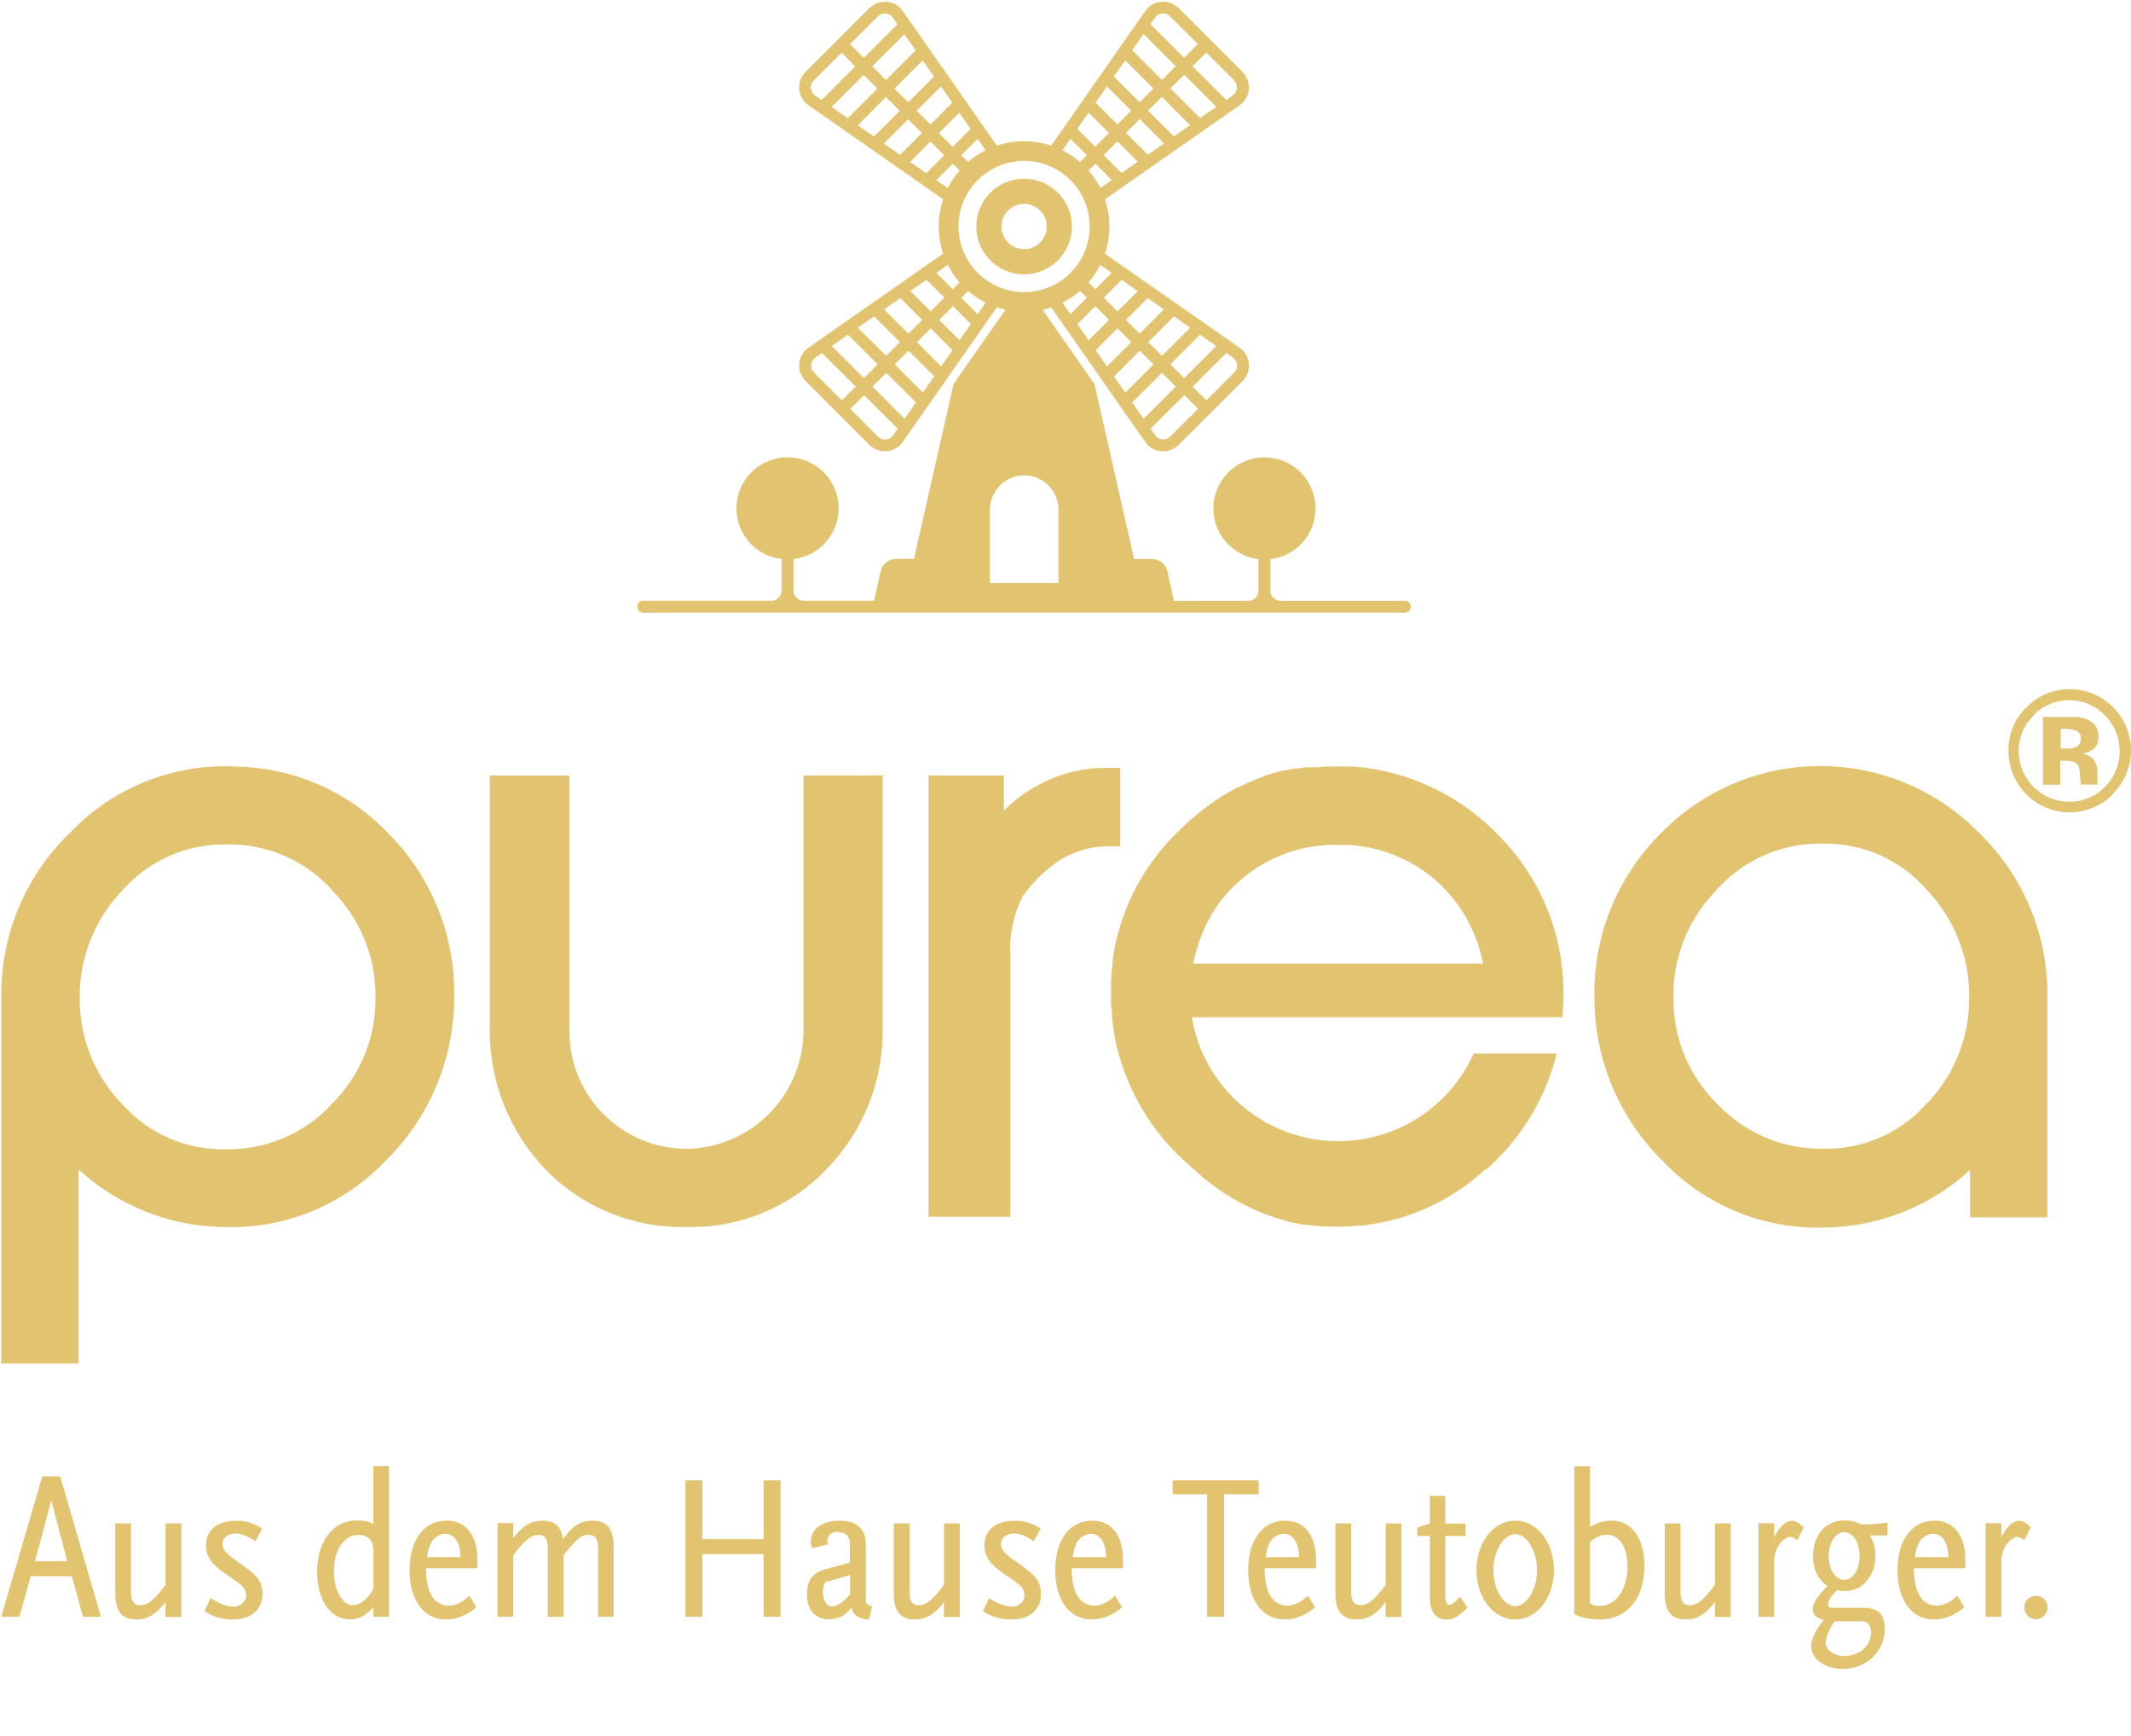 <svg xmlns="http://www.w3.org/2000/svg" viewBox="0 0 249.16 203"><defs><style>.cls-1{fill:none;}.cls-2,.cls-3,.cls-4{fill:#e2c370;}.cls-3{mix-blend-mode:multiply;}.cls-4{fill-rule:evenodd;}.cls-5{isolation:isolate;}</style></defs><g class="cls-5"><g id="Ebene_2"><g id="Ebene_1-2"><g id="Design"><path class="cls-2" d="m93.95,120.7c-.13,7.51-6.21,13.56-13.72,13.65-7.53-.04-13.62-6.13-13.65-13.65v-30.01h-9.31v29.23c-.17,6.23,2.16,12.28,6.46,16.79,4.31,4.47,10.3,6.93,16.51,6.78,6.18.17,12.14-2.29,16.4-6.76,4.37-4.48,6.73-10.54,6.56-16.79v-29.26h-9.25v30.01Z"></path><path class="cls-2" d="m130.99,89.8h-1.29c-2.87-.08-5.72.6-8.24,1.98-1.51.79-2.89,1.81-4.09,3.02v-4.11h-8.8v51.6h9.56v-30.6c-.13-2.37.36-4.73,1.43-6.85.99-1.41,2.19-2.66,3.56-3.69,1.88-1.44,4.19-2.21,6.56-2.18h1.29v-9.17Z"></path><path class="cls-2" d="m27.46,89.63c-7.24-.33-14.27,2.5-19.27,7.75C3,102.38.09,109.29.15,116.5v42.95h9.04v-22.69c4.56,4.19,10.49,6.59,16.69,6.73,7.22.32,14.23-2.5,19.21-7.75,5.19-5.1,8.09-12.1,8.02-19.37.07-6.98-2.62-13.7-7.49-18.69-4.7-5.05-11.26-7.96-18.16-8.03Zm11.17,39.68c-3.2,3.33-7.64,5.18-12.26,5.09-4.51.1-8.84-1.74-11.88-5.06-3.27-3.26-5.13-7.68-5.17-12.3-.13-4.89,1.73-9.62,5.17-13.11,3.02-3.34,7.33-5.22,11.83-5.17h.96c4.57.12,8.87,2.18,11.83,5.66,3.2,3.37,4.93,7.88,4.79,12.53-.01,4.65-1.92,9.09-5.27,12.31v.05Z"></path><path class="cls-3" d="m231.37,97.38c-10.05-10.25-26.5-10.41-36.75-.36-.24.24-.48.48-.71.72-4.87,4.99-7.57,11.71-7.49,18.69-.07,7.28,2.83,14.27,8.02,19.37,4.98,5.25,11.98,8.07,19.21,7.75,6.19-.14,12.13-2.54,16.69-6.73v5.54h9.04v-25.83c.08-7.22-2.82-14.14-8.01-19.16Zm-6.3,31.9c-3.05,3.32-7.38,5.16-11.88,5.06-4.62.08-9.06-1.76-12.26-5.09-3.37-3.23-5.27-7.69-5.27-12.36-.14-4.65,1.59-9.16,4.79-12.53,2.96-3.49,7.26-5.56,11.83-5.7h.96c4.5-.06,8.81,1.82,11.83,5.17,3.43,3.49,5.3,8.22,5.17,13.11-.03,4.63-1.89,9.06-5.17,12.34Z"></path><path class="cls-3" d="m177.25,99.97c-.53-.65-1.08-1.29-1.69-1.92-4.5-4.88-10.68-7.88-17.3-8.41h-2.8c-.44,0-.87,0-1.29.09h-1.49l-.97.14h-.27l-.36.06-.84.18h-.23l-.67.17-.35.09-.68.22c-.22,0-.44.17-.67.25l-.96.37c-.67.27-1.29.57-1.98.9h-.09c-2.47,1.33-4.73,3.01-6.72,5-3.67,3.49-6.24,7.98-7.39,12.92h0c-.17.75-.3,1.52-.41,2.3,0,.08,0,.16,0,.25-.09.74-.16,1.5-.19,2.26v1.98c0,.44,0,.85.08,1.29.08.44,0,.75.06,1.11s.12.9.18,1.29c.06.39.13.89.22,1.29,0,.25.12.49.18.75,1.22,4.94,3.84,9.42,7.54,12.92.58.56,1.18,1.07,1.77,1.58,3.41,3.11,7.61,5.23,12.14,6.12h.1c.53.08,1.07.13,1.6.18s.96.08,1.43.09h2.03c.58,0,1.14-.06,1.69-.12h.25c.32,0,.65-.08.97-.12l.71-.12.4-.06.58-.12.74-.17.84-.21.35-.1.5-.16c3.41-1.11,6.55-2.93,9.21-5.33l.25-.21v.12c.53-.48,1.06-.98,1.56-1.51,3.28-3.37,5.6-7.55,6.73-12.12h-9.7c-.7,1.54-1.61,2.96-2.71,4.24-6.27,7.25-17.24,8.05-24.49,1.77-3.06-2.64-5.1-6.27-5.76-10.26h43.36c0-.76.1-1.52.1-2.31v-.26c.06-5.95-1.9-11.74-5.57-16.43Zm-4.06,12.72h-33.69c.27-1.3.66-2.58,1.19-3.8.03-.1.07-.19.12-.28.12-.26.23-.52.36-.77h0c1.04-2.05,2.51-3.85,4.31-5.28,2.19-1.79,4.8-2.99,7.58-3.5l.92-.13c.36,0,.74-.09,1.1-.12s.81,0,1.23,0h1.08c5.46.19,10.48,3.01,13.47,7.58l.08.13c.18.28.36.58.53.88.93,1.67,1.59,3.47,1.96,5.35l-.25-.05Z"></path><path class="cls-2" d="m247.01,92.93c-2.8,2.78-7.33,2.75-10.1-.05-1.35-1.36-2.09-3.2-2.07-5.12-.04-1.96.78-3.85,2.23-5.17,1.31-1.29,3.08-2.01,4.92-2,3.96,0,7.16,3.22,7.16,7.18,0,1.92-.78,3.76-2.15,5.1v.05Zm-9.21-9.27c-1.14,1.08-1.78,2.58-1.77,4.15-.01,3.27,2.63,5.94,5.9,5.95,0,0,0,0,.01,0,1.57.02,3.08-.61,4.16-1.74,1.13-1.11,1.75-2.63,1.73-4.21.01-1.56-.61-3.05-1.72-4.15-2.22-2.31-5.89-2.39-8.2-.17-.06.06-.11.11-.17.17h.05Zm1.06,8.12v-7.93h3.87c.54.02,1.08.16,1.56.4.69.37,1.11,1.11,1.06,1.9.05.54-.16,1.08-.57,1.45-.4.3-.87.48-1.37.53.4.06.79.22,1.12.45.5.45.76,1.11.7,1.78v.94c0,.08,0,.16,0,.23l.08.22h-1.99c-.08-.36-.12-.73-.13-1.1,0-.33-.05-.65-.13-.97-.09-.27-.31-.49-.58-.58-.23-.08-.47-.12-.71-.13h-.89v2.8h-2.03Zm3.78-6.37c-.39-.12-.79-.18-1.2-.17h-.5v2.3h.8c.4.03.8-.07,1.14-.28.29-.22.45-.58.41-.94.02-.41-.25-.79-.65-.9Z"></path></g><path class="cls-4" d="m94.88,9.81c.05-.15.15-.29.28-.42l3.24-3.23,1.61,1.61-3.94,3.94-.75-.52c-.15-.1-.27-.23-.35-.37-.08-.14-.13-.3-.15-.48-.02-.18,0-.36.06-.51h0Zm7.74-7.88l-3.23,3.23,1.61,1.61,3.93-3.93-.52-.75c-.1-.15-.23-.27-.37-.35-.14-.08-.3-.13-.48-.14-.18-.02-.35,0-.51.06-.15.06-.29.15-.42.28h0Zm3.12,2.07l1.32,1.89-3.47,3.47-1.61-1.61,3.76-3.76h0Zm3.46,4.95l-1.32-1.89-3.3,3.3,1.61,1.61,3.01-3.01h0Zm2.14,3.06l-2.55,2.55-1.61-1.61,2.84-2.84,1.32,1.89h0Zm2.14,3.06l-1.32-1.89-2.38,2.38,1.61,1.61,2.09-2.09h0Zm-5.18,5.18l-1.89-1.32,2.38-2.38,1.61,1.61-2.09,2.09h0Zm-4.95-3.46l1.89,1.32,2.55-2.55-1.61-1.61-2.84,2.84h0Zm-3.06-2.14l3.3-3.3,1.61,1.61-3.01,3.01-1.89-1.32h0Zm-3.06-2.14l1.89,1.32,3.47-3.47-1.61-1.61-3.76,3.76h0Zm30.05.66l2.38,2.38-1.61,1.61-2.09-2.09,1.32-1.89h0Zm2.14-3.06l-1.32,1.89,2.55,2.55,1.61-1.61-2.84-2.84h0Zm2.14-3.06l3.3,3.3-1.61,1.61-3.01-3.01,1.32-1.89h0Zm2.14-3.06l-1.32,1.89,3.48,3.47,1.61-1.61-3.76-3.76h0Zm1.34-1.92c.1-.15.23-.26.37-.35.14-.08.3-.13.48-.14.18-.02.35,0,.51.06.15.05.29.15.42.28l3.24,3.23-1.61,1.61-3.94-3.94.52-.75h0Zm9.24,7.3l-3.24-3.23-1.61,1.61,3.94,3.94.75-.52c.15-.1.26-.23.35-.37.08-.14.13-.3.14-.49.02-.18,0-.35-.06-.5-.05-.15-.15-.29-.28-.42h0Zm-3.96,4.44l-3.47-3.47,1.61-1.61,3.76,3.76-1.89,1.32h0Zm-3.06,2.14l1.89-1.32-3.3-3.3-1.61,1.61h0l3.01,3.01h0Zm-3.06,2.14l-2.55-2.55,1.61-1.61,2.84,2.84-1.89,1.32h0Zm-3.06,2.14l1.89-1.32-2.38-2.38-1.61,1.61,2.09,2.09h0Zm-3.08,15.57l1.61,1.61-2.38,2.38-1.32-1.89,2.09-2.09h0Zm3.08-3.08l-2.09,2.09,1.61,1.61,2.38-2.38-1.89-1.32h0Zm4.95,3.46l-2.84,2.84-1.61-1.61,2.55-2.55,1.89,1.32h0Zm3.06,2.14l-1.89-1.32-3.01,3.01,1.61,1.61,3.3-3.3h0Zm3.06,2.14l-3.76,3.76-1.61-1.61,3.47-3.47,1.89,1.32h0Zm1.92,1.34l-.75-.52-3.94,3.94,1.61,1.61,3.24-3.24c.13-.13.22-.27.28-.42.06-.15.07-.32.06-.51-.02-.18-.06-.35-.14-.48-.08-.14-.2-.27-.35-.37h0Zm-7.3,9.24c-.13.13-.27.22-.42.28-.15.06-.32.07-.51.06-.18-.02-.35-.06-.48-.15-.14-.08-.27-.2-.37-.35l-.52-.75,3.94-3.93,1.61,1.61-3.24,3.23h0Zm-3.12-2.07l3.76-3.76-1.61-1.61-3.48,3.47,1.32,1.89h0Zm-3.46-4.95l3.01-3.01,1.61,1.61-3.3,3.3-1.32-1.89h0Zm-2.14-3.06l1.32,1.89,2.84-2.84-1.61-1.61-2.55,2.55h0Zm-2.95-24.73l-.93,1.34c.74.37,1.43.84,2.05,1.38l.8-.8-1.92-1.92h0Zm39.09,54.03h-14.54c-.64,0-1.17-.52-1.17-1.17v-3.7c2.97-.35,5.27-2.87,5.27-5.93,0-3.3-2.67-5.97-5.97-5.97s-5.97,2.67-5.97,5.97c0,3.06,2.3,5.58,5.27,5.93v3.7c0,.64-.52,1.17-1.17,1.17h-8.72l-.75-3.42c-.19-.87-.94-1.47-1.82-1.47h-2.08l-4.63-20.45-6.07-8.69c.34-.08.68-.17,1.01-.28l10.99,15.73c.22.32.5.57.81.76.32.19.68.3,1.06.33.38.03.75-.01,1.1-.14.35-.13.66-.33.94-.6l3.73-3.73,3.73-3.73c.27-.27.48-.59.6-.94.13-.35.18-.72.14-1.1-.03-.38-.14-.74-.33-1.06-.18-.32-.44-.59-.76-.81l-15.73-10.99c.34-1,.52-2.07.52-3.18s-.18-2.18-.52-3.18l15.73-10.99c.32-.22.57-.5.76-.81.19-.32.3-.68.33-1.06.04-.38-.01-.75-.14-1.1-.13-.35-.33-.66-.6-.94l-3.73-3.73-3.73-3.73c-.27-.27-.59-.47-.94-.6-.35-.13-.72-.17-1.1-.14-.39.03-.74.15-1.06.33-.32.18-.59.44-.81.76l-10.99,15.73c-1-.33-2.07-.52-3.18-.52s-2.18.18-3.18.52l-10.99-15.73c-.22-.32-.5-.57-.81-.76-.32-.19-.68-.3-1.06-.33-.38-.03-.75.01-1.1.14-.35.13-.66.33-.94.6l-3.73,3.73-3.73,3.73c-.27.27-.48.59-.6.93-.13.35-.17.72-.14,1.1.03.39.15.74.33,1.06.18.32.44.59.76.81l15.73,10.99c-.33,1-.52,2.07-.52,3.18s.18,2.18.52,3.18l-15.73,10.99c-.32.22-.57.5-.76.81-.18.32-.3.68-.33,1.06-.03.39.01.76.14,1.1.13.35.33.66.6.94l3.73,3.73,3.73,3.73c.27.27.59.48.94.6.35.13.72.17,1.1.14.39-.03.74-.15,1.06-.33.32-.18.59-.44.81-.76l10.99-15.73c.33.11.66.2,1.01.28l-6.07,8.69-4.63,20.45h-2.08c-.89,0-1.63.6-1.82,1.47l-.75,3.42h-8.26c-.64,0-1.17-.52-1.17-1.17v-3.7c2.97-.35,5.27-2.87,5.27-5.93,0-3.3-2.67-5.97-5.97-5.97s-5.97,2.67-5.97,5.97c0,3.06,2.3,5.58,5.27,5.93v3.7c0,.64-.52,1.17-1.17,1.17h-15c-.39,0-.7.31-.7.7s.31.7.7.7h89.04c.39,0,.7-.31.7-.7s-.31-.7-.7-.7h0Zm-35.6-39.28l1.34.93-1.92,1.92-.8-.8c.54-.62,1-1.31,1.38-2.05h0Zm-2.37,3.04c-.62.54-1.31,1-2.05,1.38l.93,1.34,1.92-1.92-.8-.8h0Zm-11.04,1.38l-.93,1.34-1.92-1.92.8-.8c.62.54,1.31,1.01,2.05,1.38h0Zm-3.04-2.37l-.8.8-1.92-1.92,1.34-.93c.37.74.84,1.43,1.38,2.05h0Zm-1.38-11.04c.37-.74.84-1.43,1.38-2.05l-.8-.8-1.92,1.92,1.34.93h0Zm2.37-3.04l-.8-.8,1.92-1.92.93,1.34c-.74.37-1.43.84-2.05,1.38h0Zm14.09.99l.8-.8,1.92,1.92-1.34.93c-.38-.74-.84-1.43-1.38-2.05h0Zm-32.28,22.23c.08-.14.2-.27.35-.37l.75-.53,3.94,3.94-1.61,1.61-3.24-3.24c-.13-.13-.22-.27-.28-.42-.05-.15-.07-.32-.06-.51.02-.18.07-.35.15-.48h0Zm4.15-3.03l3.47,3.47-1.61,1.61-3.76-3.76,1.89-1.32h0Zm3.06-2.14l3.01,3.01-1.61,1.61-3.3-3.3,1.89-1.32h0Zm3.06-2.14l2.55,2.55-1.61,1.61-2.84-2.84,1.89-1.32h0Zm3.06-2.14l2.09,2.09-1.61,1.61-2.38-2.38,1.89-1.32h0Zm5.18,5.18l-1.32,1.89-2.38-2.38,1.61-1.61,2.09,2.09h0Zm-3.46,4.95l-2.84-2.84,1.61-1.61,2.55,2.55-1.32,1.89h0Zm-2.14,3.06l-3.3-3.3,1.61-1.61,3.01,3.01-1.32,1.89h0Zm-2.14,3.06l-3.76-3.76,1.61-1.61,3.47,3.47-1.32,1.89h0Zm-1.34,1.92c-.1.15-.23.26-.37.35-.14.08-.3.13-.48.15-.18.02-.35,0-.51-.06-.15-.05-.29-.15-.42-.28l-3.23-3.23,1.61-1.61,3.93,3.93-.52.75h0Zm15.31-27.05c1.46,0,2.65,1.19,2.65,2.65s-1.19,2.65-2.65,2.65-2.65-1.19-2.65-2.65,1.19-2.65,2.65-2.65h0Zm0,8.24c-3.09,0-5.59-2.5-5.59-5.59,0-3.09,2.5-5.59,5.59-5.59s5.59,2.5,5.59,5.59-2.5,5.59-5.59,5.59h0Zm0-13.26c4.24,0,7.67,3.44,7.67,7.67s-3.44,7.67-7.67,7.67-7.67-3.44-7.67-7.67,3.43-7.67,7.67-7.67h0Zm4.01,49.35h-8.01v-8.57c0-2.2,1.81-4.01,4.01-4.01s4.01,1.81,4.01,4.01v8.57Z"></path><path class="cls-2" d="m9.7,189.07l-1.3-4.74H3.59l-1.33,4.74H.15l4.79-16.41h2.1l4.76,16.41h-2.1Zm-3.7-13.61l-1.91,7.11h3.77l-1.86-7.11Z"></path><path class="cls-2" d="m19.35,189.1v-1.76c-.84,1.14-1.86,2.05-3.38,2.05-1.81,0-2.49-1.06-2.49-3.07v-8.17h1.84v7.76c0,.8,0,1.81,1.09,1.81.65,0,1.4-.27,2.95-2.39v-7.18h1.84v10.95h-1.84Z"></path><path class="cls-2" d="m27.29,189.39c-1.28,0-2.39-.31-3.38-.97l.7-1.52c.87.53,1.76.99,2.78.99.63,0,1.38-.56,1.38-1.28,0-1.14-.92-1.5-2.51-2.63-1.47-1.04-2.18-1.93-2.18-3.26,0-1.69,1.21-2.88,3.53-2.88,1.21,0,2.15.34,3.05.92l-.82,1.5c-.7-.53-1.47-.92-2.37-.92-.75,0-1.45.48-1.45,1.16,0,1.04.8,1.4,2.27,2.49,1.67,1.23,2.39,1.76,2.39,3.48,0,1.93-1.55,2.92-3.38,2.92Z"></path><path class="cls-2" d="m43.66,189.07v-1.16c-.68.87-1.6,1.47-2.71,1.47-2.42,0-3.87-2.39-3.87-5.58,0-3.48,1.81-6,4.66-6,.89,0,1.45.15,1.91.46v-6.82h1.84v17.62h-1.84Zm0-7.23c0-.85-.03-1.09-.17-1.45-.27-.63-.92-.89-1.57-.89-1.62,0-2.88,1.62-2.88,4.28,0,2.22,1.04,3.94,2.15,3.94s1.93-.97,2.47-1.91v-3.96Z"></path><path class="cls-2" d="m49.81,183.42c0,2.9.99,4.35,2.68,4.35.56,0,1.43-.24,2.39-1.16l.82,1.35c-.97.82-2.18,1.43-3.53,1.43-2.71,0-4.28-2.37-4.28-5.78s1.59-5.78,4.35-5.78c2.32,0,3.58,1.86,3.58,4.54v1.04h-6.02Zm2.35-4.04c-1.26,0-2.01.89-2.22,2.73h3.91c-.02-1.69-.75-2.73-1.69-2.73Z"></path><path class="cls-2" d="m69.93,189.07v-7.76c0-.8,0-1.81-1.09-1.81-.77,0-1.33.29-2.95,2.39v7.18h-1.84v-7.76c0-.8,0-1.81-1.09-1.81-.65,0-1.4.27-2.95,2.39v7.18h-1.84v-10.95h1.84v1.76c.85-1.14,1.86-2.05,3.38-2.05s2.25.73,2.44,2.15c.87-1.18,1.79-2.15,3.41-2.15,1.81,0,2.51,1.06,2.51,3.07v8.17h-1.84Z"></path><path class="cls-2" d="m89.28,189.07v-7.32h-7.16v7.32h-1.98v-15.95h1.98v6.87h7.16v-6.87h1.98v15.95h-1.98Z"></path><path class="cls-2" d="m101.61,189.41c-1.4-.12-1.91-.65-2.06-1.43-.51.68-1.19,1.38-2.64,1.38-1.67,0-2.56-1.18-2.56-2.9,0-1.6.63-2.54,2.17-2.95l2.85-.77v-2.25c0-.92-.61-1.33-1.48-1.33-.65,0-1.16.36-1.16,1.02,0,.12.05.22.1.41l-1.84.46c-.17-.39-.19-.48-.19-.75,0-1.43,1.23-2.47,3.36-2.47s3.07,1.09,3.07,2.76v6.67c0,.29.29.48.73.58l-.36,1.57Zm-2.22-5.22l-2.93.85c-.22.51-.24.82-.24,1.26,0,.89.53,1.57.99,1.57.73,0,1.5-.6,2.18-1.43v-2.25Z"></path><path class="cls-2" d="m110.37,189.1v-1.76c-.84,1.14-1.86,2.05-3.38,2.05-1.81,0-2.49-1.06-2.49-3.07v-8.17h1.84v7.76c0,.8,0,1.81,1.09,1.81.65,0,1.4-.27,2.95-2.39v-7.18h1.84v10.95h-1.84Z"></path><path class="cls-2" d="m118.31,189.39c-1.28,0-2.39-.31-3.38-.97l.7-1.52c.87.53,1.76.99,2.78.99.63,0,1.38-.56,1.38-1.28,0-1.14-.92-1.5-2.51-2.63-1.47-1.04-2.18-1.93-2.18-3.26,0-1.69,1.21-2.88,3.53-2.88,1.21,0,2.15.34,3.05.92l-.82,1.5c-.7-.53-1.47-.92-2.37-.92-.75,0-1.45.48-1.45,1.16,0,1.04.8,1.4,2.27,2.49,1.67,1.23,2.39,1.76,2.39,3.48,0,1.93-1.55,2.92-3.38,2.92Z"></path><path class="cls-2" d="m125.3,183.42c0,2.9.99,4.35,2.68,4.35.55,0,1.43-.24,2.39-1.16l.82,1.35c-.97.82-2.18,1.43-3.53,1.43-2.71,0-4.28-2.37-4.28-5.78s1.6-5.78,4.35-5.78c2.32,0,3.58,1.86,3.58,4.54v1.04h-6.02Zm2.34-4.04c-1.26,0-2.01.89-2.22,2.73h3.92c-.03-1.69-.75-2.73-1.69-2.73Z"></path><path class="cls-2" d="m143.12,174.74v14.33h-1.98v-14.33h-4.04v-1.62h10.06v1.62h-4.04Z"></path><path class="cls-2" d="m147.86,183.42c0,2.9.99,4.35,2.68,4.35.55,0,1.43-.24,2.39-1.16l.82,1.35c-.97.82-2.18,1.43-3.53,1.43-2.71,0-4.28-2.37-4.28-5.78s1.6-5.78,4.35-5.78c2.32,0,3.58,1.86,3.58,4.54v1.04h-6.02Zm2.34-4.04c-1.26,0-2.01.89-2.22,2.73h3.92c-.03-1.69-.75-2.73-1.69-2.73Z"></path><path class="cls-2" d="m162.01,189.1v-1.76c-.84,1.14-1.86,2.05-3.38,2.05-1.81,0-2.49-1.06-2.49-3.07v-8.17h1.84v7.76c0,.8,0,1.81,1.09,1.81.65,0,1.4-.27,2.95-2.39v-7.18h1.84v10.95h-1.84Z"></path><path class="cls-2" d="m169.07,189.39c-1.26,0-1.89-1.04-1.89-2.47v-7.3h-1.47v-.99l1.47-.46v-3.24h1.81v3.24h2.37v1.45h-2.37v6.77c0,.46,0,1.28.41,1.28.39,0,.85-.41,1.31-.94l.87,1.26c-1.02,1.04-1.6,1.4-2.51,1.4Z"></path><path class="cls-2" d="m177.17,189.39c-2.66,0-4.54-2.68-4.54-5.78s1.91-5.78,4.54-5.78,4.52,2.66,4.52,5.78-1.89,5.78-4.52,5.78Zm0-9.98c-1.3,0-2.56,1.86-2.56,4.21s1.26,4.21,2.56,4.21,2.54-1.86,2.54-4.21-1.26-4.21-2.54-4.21Z"></path><path class="cls-2" d="m186.92,189.39c-.92,0-2.06-.17-2.85-.65v-17.28h1.84v7.13c.75-.51,1.72-.77,2.47-.77,2.47,0,3.89,2.18,3.89,5.29,0,3.77-1.96,6.29-5.34,6.29Zm.97-9.91c-.75,0-1.38.34-1.98.87v7.18c.44.24.75.27,1.09.27,2.39,0,3.29-2.61,3.29-4.62,0-2.3-1.01-3.7-2.39-3.7Z"></path><path class="cls-2" d="m200.51,189.1v-1.76c-.85,1.14-1.86,2.05-3.38,2.05-1.81,0-2.49-1.06-2.49-3.07v-8.17h1.84v7.76c0,.8,0,1.81,1.09,1.81.65,0,1.4-.27,2.95-2.39v-7.18h1.84v10.95h-1.84Z"></path><path class="cls-2" d="m210.14,180.13s-.48-.41-.82-.41c-.48,0-1.88.92-1.88,2.83v6.53h-1.84v-10.95h1.84v1.64c.51-1.09,1.33-1.93,2.1-1.93.34,0,.92.27,1.33.77l-.72,1.52Z"></path><path class="cls-2" d="m218.63,179.6c.46.7.65,1.47.65,2.34,0,2.2-1.43,4.13-3.53,4.13-.29,0-.63-.02-.97-.1-.8.82-1.02,1.23-1.02,1.52,0,.36.05.53.56.53h3.48c1.88,0,2.56.77,2.56,2.51,0,2.54-2.05,4.64-4.95,4.64-2.1,0-3.65-1.26-3.65-2.66,0-1.02.87-2.3,1.45-3.05-.89-.31-1.26-.63-1.26-1.26,0-.7.53-1.52,1.72-2.73-1.11-.75-1.69-1.93-1.69-3.46,0-2.44,1.4-4.21,3.72-4.21.8,0,1.09.12,1.89.46h1.26l1.84-.19v1.5h-2.06Zm-.82,10.01h-3.31c-.61.85-1.04,1.93-1.04,2.54,0,.85,1.13,1.52,2.08,1.52,1.77,0,3.22-1.09,3.22-2.8,0-.77-.41-1.26-.94-1.26Zm-2.2-10.44c-.82,0-1.79.99-1.79,2.8,0,1.91.99,2.78,1.81,2.78s1.79-.87,1.79-2.78-.97-2.8-1.81-2.8Z"></path><path class="cls-2" d="m223.78,183.42c0,2.9.99,4.35,2.68,4.35.55,0,1.43-.24,2.39-1.16l.82,1.35c-.97.82-2.18,1.43-3.53,1.43-2.71,0-4.28-2.37-4.28-5.78s1.6-5.78,4.35-5.78c2.32,0,3.58,1.86,3.58,4.54v1.04h-6.02Zm2.34-4.04c-1.26,0-2.01.89-2.22,2.73h3.92c-.03-1.69-.75-2.73-1.69-2.73Z"></path><path class="cls-2" d="m236.7,180.13s-.48-.41-.82-.41c-.48,0-1.88.92-1.88,2.83v6.53h-1.84v-10.95h1.84v1.64c.51-1.09,1.33-1.93,2.1-1.93.34,0,.92.27,1.33.77l-.72,1.52Z"></path><path class="cls-2" d="m238.06,189.36c-.77,0-1.38-.6-1.38-1.38s.61-1.35,1.38-1.35,1.35.6,1.35,1.35-.61,1.38-1.35,1.38Z"></path><rect class="cls-1" width="249" height="203"></rect></g></g></g></svg>